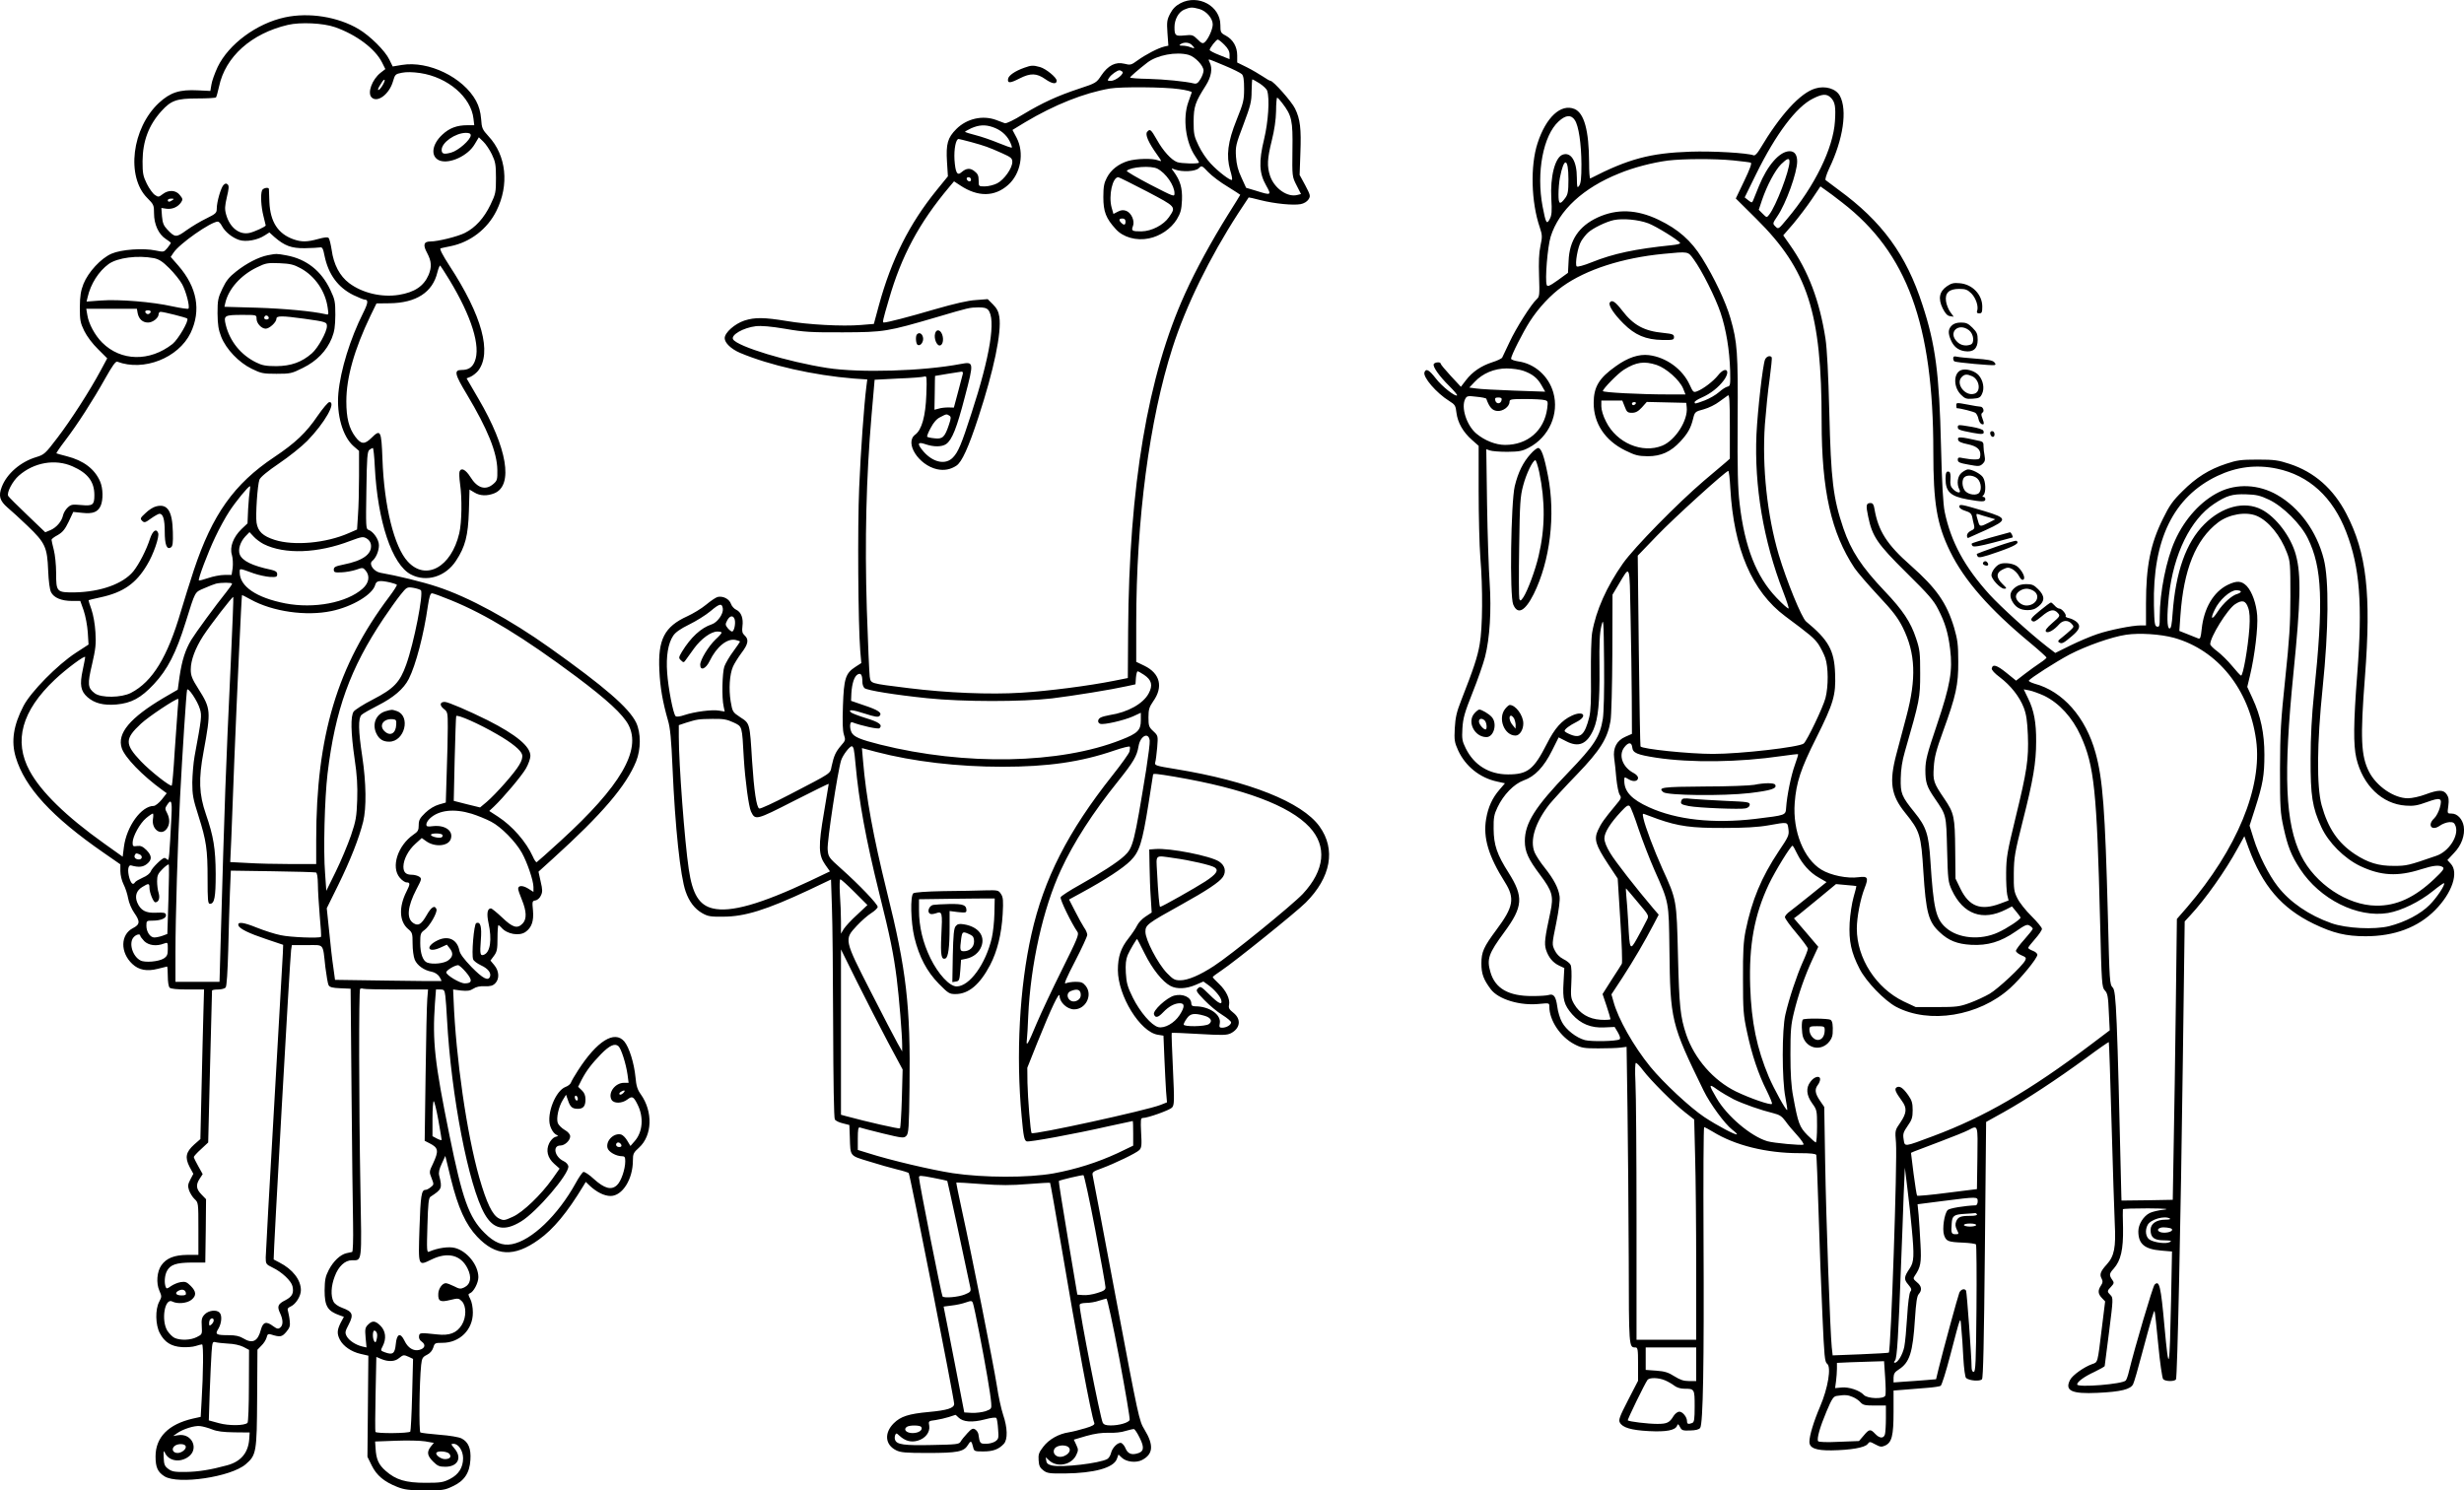 <?xml version="1.0" encoding="UTF-8"?>
<svg xmlns="http://www.w3.org/2000/svg" version="1.0" viewBox="0 0 1610.552 974.316" preserveAspectRatio="xMidYMid meet">
  <g transform="translate(-296.317,1031.858) scale(0.1,-0.1)" fill="#000000" stroke="none">
    <path d="M10680 10298 c-32 -17 -51 -36 -68 -68 -21 -40 -23 -54 -18 -127 l6 -83 -27 -6 c-41 -10 -121 -52 -174 -90 -42 -31 -48 -32 -87 -22 -57 14 -106 -11 -150 -76 -32 -49 -36 -51 -145 -87 -142 -47 -240 -92 -368 -169 -58 -36 -108 -60 -118 -57 -9 3 -34 13 -56 21 -88 33 -192 10 -261 -59 -57 -57 -68 -97 -61 -214 l6 -95 -74 -91 c-179 -221 -295 -453 -377 -752 l-33 -122 -85 -7 c-121 -10 -345 2 -485 26 -147 24 -207 25 -276 3 -63 -21 -129 -79 -129 -115 0 -31 42 -71 100 -96 194 -82 482 -147 743 -168 l89 -6 -6 -47 c-15 -119 -37 -421 -47 -661 -11 -256 -7 -888 7 -1065 l7 -81 -40 -26 c-63 -41 -74 -76 -80 -252 -4 -107 -2 -163 6 -189 12 -36 11 -39 -19 -73 -34 -40 -46 -65 -61 -134 -11 -52 9 -38 -277 -187 -100 -52 -188 -93 -196 -90 -18 7 -34 114 -47 312 -15 247 -14 244 -76 284 -51 34 -52 35 -64 105 -13 80 -7 175 15 226 8 19 33 59 55 89 45 59 51 89 21 116 -15 14 -18 26 -14 59 7 52 -8 93 -40 108 -14 6 -30 24 -35 39 -11 32 -52 53 -87 45 -12 -3 -46 -26 -76 -51 -30 -25 -85 -58 -122 -75 -150 -68 -193 -152 -183 -354 5 -112 22 -207 56 -326 15 -49 22 -124 30 -310 17 -391 51 -711 86 -810 23 -66 59 -113 108 -141 37 -21 54 -24 137 -23 141 0 282 44 560 174 l145 69 6 -182 c4 -100 7 -450 8 -777 1 -355 5 -601 11 -610 5 -8 29 -20 52 -25 l43 -11 3 -79 c4 -128 -3 -120 125 -159 61 -19 144 -43 182 -52 39 -9 73 -20 78 -24 8 -7 297 -1476 297 -1509 0 -28 -46 -42 -165 -53 -132 -12 -185 -29 -230 -74 -63 -63 -57 -140 15 -176 29 -15 63 -18 205 -18 196 0 238 8 264 51 20 32 24 31 35 -13 6 -27 9 -28 67 -28 63 0 101 14 134 50 26 29 24 105 -5 190 -12 36 -31 121 -41 190 -21 134 -163 850 -228 1145 -22 99 -38 181 -37 183 2 1 76 -3 165 -10 125 -9 193 -9 303 0 78 6 143 10 145 8 2 -2 35 -189 74 -417 99 -591 194 -1100 215 -1153 4 -11 -11 -20 -58 -34 -36 -11 -84 -23 -109 -27 -66 -10 -130 -46 -167 -95 -28 -36 -33 -50 -30 -88 2 -36 9 -49 31 -66 25 -19 41 -21 140 -20 193 2 318 37 340 94 l11 30 22 -21 c30 -28 93 -35 132 -15 73 38 78 97 16 199 -35 56 -39 77 -185 850 -82 436 -151 802 -154 813 -4 19 4 25 57 44 87 32 228 100 248 120 15 15 17 32 12 114 -4 83 -3 96 11 96 33 0 175 51 191 68 15 18 16 38 6 252 -6 127 -10 234 -8 236 2 2 83 -1 180 -7 155 -9 180 -8 207 5 61 32 69 91 17 133 -28 22 -34 32 -29 53 7 38 -19 92 -66 137 -23 21 -41 41 -41 44 0 3 26 23 58 44 83 55 487 380 550 443 165 165 198 348 90 498 -114 159 -462 297 -941 375 -130 21 -138 24 -133 43 4 12 9 56 13 98 6 77 6 77 -26 107 -28 26 -31 35 -31 90 0 52 5 67 31 105 67 94 45 182 -57 232 l-54 26 0 252 c0 679 86 1330 237 1801 88 275 243 591 430 880 36 55 66 101 68 103 1 1 36 -7 78 -18 92 -23 212 -35 261 -26 22 4 42 16 52 31 14 22 13 27 -21 92 l-37 68 5 145 c6 157 -1 220 -35 289 -21 44 -142 181 -160 181 -5 0 -28 13 -51 29 -23 15 -70 43 -104 60 l-63 31 0 46 c0 57 -27 104 -75 130 -33 17 -35 22 -35 69 0 124 -144 203 -260 143z m122 -38 c46 -13 88 -61 88 -101 0 -32 -30 -98 -53 -117 -12 -10 -21 -7 -46 19 -30 30 -36 31 -86 26 -59 -6 -65 -1 -65 54 0 50 26 98 62 114 40 17 52 18 100 5z m164 -234 c24 -24 34 -43 34 -64 l0 -30 -65 26 c-36 14 -65 29 -65 34 0 13 43 68 53 68 5 0 24 -15 43 -34z m-212 -2 c22 -22 20 -25 -10 -14 -14 6 -37 10 -52 10 -21 0 -24 2 -12 10 23 15 57 12 74 -6z m-22 -64 c42 -12 98 -70 98 -103 0 -12 -9 -37 -20 -55 -16 -27 -26 -33 -43 -29 -57 14 -193 27 -299 30 -65 1 -118 5 -118 9 0 5 54 52 112 97 65 50 189 73 270 51z m237 -71 c53 -22 103 -47 111 -55 11 -10 15 -37 15 -97 0 -75 -5 -92 -49 -202 -58 -144 -69 -234 -42 -329 10 -32 15 -60 12 -63 -8 -9 -90 53 -139 106 -27 28 -63 82 -80 119 -29 60 -32 76 -32 157 1 98 10 125 80 235 36 57 45 112 25 151 -6 10 -8 19 -4 19 4 0 50 -18 103 -41z m-671 -38 c19 -11 -41 -61 -74 -61 -24 0 -24 1 -10 22 14 20 52 47 66 47 3 1 11 -3 18 -8z m899 -78 c24 -16 46 -37 49 -48 17 -52 7 -202 -20 -315 -36 -149 -33 -223 13 -304 36 -64 34 -66 -64 -35 l-67 20 -30 66 c-23 48 -32 85 -36 137 -4 67 -1 80 49 211 46 123 53 149 53 217 1 43 3 78 5 78 2 0 24 -12 48 -27z m-527 -37 c47 -6 84 -16 83 -21 -2 -6 -12 -35 -23 -65 -37 -105 -17 -261 45 -352 14 -20 25 -39 25 -42 0 -10 -117 -7 -143 3 -39 15 -92 74 -132 146 -39 68 -45 74 -64 51 -14 -17 9 -70 65 -148 33 -47 33 -47 8 -38 -37 15 -144 12 -198 -4 -62 -19 -111 -57 -138 -109 -18 -34 -23 -58 -23 -127 0 -95 17 -139 81 -209 48 -54 135 -78 217 -61 74 15 144 63 182 124 25 42 31 62 34 127 3 79 -11 127 -55 187 -17 22 -17 22 10 12 47 -17 133 -13 155 9 19 19 20 18 62 -26 24 -25 81 -68 127 -95 45 -28 82 -52 82 -53 0 -1 -36 -60 -81 -131 -107 -172 -208 -356 -279 -513 -245 -538 -367 -1262 -373 -2206 l-2 -309 -90 -18 c-165 -33 -428 -67 -607 -78 -205 -13 -485 -1 -736 30 -258 32 -246 29 -254 75 -3 22 -12 220 -19 440 -14 452 -4 862 31 1270 11 127 20 230 20 231 0 0 70 4 154 8 85 3 162 9 172 13 15 6 16 -5 12 -118 -5 -141 -30 -231 -73 -262 -71 -53 22 -199 143 -226 46 -10 88 -2 126 23 36 23 80 120 144 316 101 308 153 555 137 658 -5 33 -16 55 -41 80 l-35 35 -77 -6 c-52 -3 -138 -23 -267 -60 -173 -51 -313 -87 -335 -87 -10 0 -7 14 33 150 82 286 199 503 394 735 l32 38 41 -27 c115 -76 224 -75 312 3 83 73 108 209 56 309 l-27 51 82 50 c193 115 386 192 556 221 72 12 357 10 451 -4z m674 -91 c63 -82 70 -114 67 -305 -2 -176 -2 -176 27 -233 l29 -57 -24 -6 c-65 -17 -150 43 -178 124 -21 64 -19 111 11 232 17 68 27 136 28 192 0 49 4 88 7 88 4 0 19 -16 33 -35z m-1893 -157 c51 -17 89 -49 111 -91 11 -22 17 -41 15 -43 -3 -3 -42 11 -88 30 -46 19 -113 42 -149 51 -36 9 -67 19 -69 21 -2 2 16 13 40 24 50 22 91 25 140 8z m-141 -98 c90 -25 114 -33 203 -73 58 -26 67 -33 67 -57 0 -41 -53 -116 -99 -140 -22 -11 -58 -20 -81 -20 -40 0 -40 0 -40 39 0 31 -6 44 -27 60 -28 23 -54 21 -86 -7 -27 -24 -39 -2 -45 82 -4 70 9 136 27 136 3 0 40 -9 81 -20z m1218 -174 c56 -29 112 -110 112 -161 0 -25 -3 -23 -159 57 -88 46 -156 86 -153 90 27 26 159 35 200 14z m-1218 -72 c0 -17 -22 -14 -28 4 -2 7 3 12 12 12 9 0 16 -7 16 -16z m1150 -77 c193 -102 191 -99 144 -168 -35 -51 -113 -92 -180 -93 -62 0 -68 3 -55 36 12 33 -11 85 -44 98 -19 7 -34 6 -55 -5 l-29 -15 -12 42 c-21 78 6 199 44 198 6 -1 91 -43 187 -93z m-140 -197 c0 -23 -10 -26 -28 -8 -18 18 -15 28 8 28 13 0 20 -7 20 -20z m-898 -577 c52 -60 13 -303 -109 -676 -66 -205 -87 -254 -121 -289 -47 -50 -128 -34 -191 37 -45 52 -42 68 10 50 54 -19 109 -19 137 1 38 27 69 104 122 309 60 228 59 230 -28 214 -247 -47 -658 -59 -872 -26 -258 40 -586 140 -615 187 -17 28 66 76 148 86 37 4 98 -1 193 -17 121 -21 169 -24 379 -23 268 1 289 5 610 99 213 63 215 63 271 64 37 1 55 -4 66 -16z m-166 -420 c-2 -10 -17 -63 -31 -118 l-27 -101 -36 1 c-21 0 -49 -3 -64 -8 l-27 -7 2 110 c1 60 1 110 2 111 0 1 158 26 173 28 8 0 11 -6 8 -16z m-87 -272 c11 -7 11 -17 -3 -58 -27 -82 -42 -96 -93 -90 -24 2 -46 7 -49 10 -4 3 7 30 23 59 19 36 39 59 63 70 40 21 40 21 59 9z m-1481 -1262 c4 -34 -36 -90 -73 -102 -70 -23 -137 -85 -195 -180 -21 -36 -22 -40 -6 -55 16 -16 19 -16 32 3 8 11 32 45 54 75 46 63 111 110 152 110 15 0 28 -3 28 -7 0 -5 -18 -25 -40 -45 -46 -44 -100 -133 -100 -165 0 -42 36 -28 61 23 45 94 115 151 170 139 16 -4 29 -8 29 -11 0 -2 -20 -31 -44 -64 -25 -33 -50 -77 -58 -98 -14 -40 -18 -206 -5 -261 l7 -34 -37 6 c-45 8 -160 -7 -226 -29 -29 -10 -52 -13 -58 -7 -16 16 -48 184 -55 283 -8 109 6 192 39 242 15 23 48 46 105 74 45 22 108 61 139 87 60 51 76 54 81 16z m77 -69 c8 -26 -3 -80 -17 -80 -5 0 -18 10 -28 22 -16 20 -17 26 -4 50 17 33 40 36 49 8z m2676 -363 c50 -34 59 -68 30 -122 -36 -67 -136 -123 -254 -141 -23 -4 -50 -11 -59 -16 -21 -10 -23 -34 -4 -41 22 -9 155 22 214 48 l52 24 0 -50 c0 -64 -21 -85 -129 -127 -399 -158 -1019 -170 -1575 -31 -131 33 -170 50 -186 78 -15 29 -13 74 3 68 63 -24 171 -47 179 -39 22 22 -3 40 -89 66 -48 15 -92 32 -97 37 -23 21 8 19 88 -7 67 -22 89 -25 98 -16 20 20 -8 39 -102 70 l-84 29 2 49 c4 65 19 112 42 124 21 11 30 -4 30 -50 0 -15 6 -33 14 -40 19 -15 198 -44 411 -66 232 -24 619 -24 815 -1 145 18 387 57 490 80 l55 12 3 43 c2 23 7 42 11 42 4 0 23 -10 42 -23z m-2684 -311 c59 -28 56 -19 68 -236 9 -145 32 -315 47 -347 28 -58 32 -57 279 69 126 64 229 115 229 112 0 -3 -14 -87 -31 -187 -38 -221 -36 -278 8 -341 l31 -44 -130 -62 c-325 -153 -520 -208 -636 -180 -89 21 -133 93 -157 257 -27 183 -65 687 -65 865 l0 76 48 16 c71 22 80 24 172 25 70 1 94 -3 137 -23z m2721 -119 c2 -15 -9 -100 -23 -190 -78 -480 -86 -511 -142 -563 -44 -42 -158 -115 -290 -189 -67 -37 -124 -74 -127 -82 -6 -14 72 -173 110 -227 11 -16 -1 -45 -101 -246 -63 -126 -137 -284 -166 -352 -56 -135 -70 -159 -64 -107 2 19 7 88 9 155 15 336 97 705 214 956 83 180 209 375 372 578 103 129 124 165 135 230 11 68 66 96 73 37z m-132 -71 c-3 -13 -54 -84 -112 -157 -290 -366 -448 -676 -529 -1038 -78 -345 -102 -790 -64 -1191 12 -132 17 -157 33 -163 16 -6 311 48 535 99 85 18 156 34 158 34 2 0 3 -36 3 -81 l0 -80 -102 -49 c-132 -61 -271 -105 -417 -132 -167 -30 -460 -29 -660 1 -137 21 -406 84 -553 131 l-68 21 0 75 c0 57 3 75 13 72 6 -3 74 -20 150 -39 129 -31 138 -32 154 -16 15 15 18 51 21 320 7 528 -20 765 -148 1277 -89 361 -136 616 -156 857 l-7 81 94 -25 c241 -63 531 -97 824 -97 296 0 513 31 731 106 55 19 101 30 102 25 2 -4 1 -18 -2 -31z m-1802 12 c3 -13 8 -54 11 -93 22 -243 67 -490 155 -845 72 -287 94 -399 114 -555 16 -126 36 -372 36 -440 l0 -40 -31 55 c-17 30 -96 182 -175 337 -174 341 -174 340 -90 430 30 32 72 69 95 83 22 14 41 32 41 40 0 18 -120 144 -239 250 -81 72 -84 77 -88 125 -5 49 65 509 88 583 11 34 55 92 70 92 5 0 11 -10 13 -22z m2102 -178 c449 -77 745 -188 876 -328 117 -125 101 -282 -43 -437 -70 -74 -473 -402 -582 -472 -92 -60 -170 -93 -219 -93 -37 0 -47 6 -88 48 -59 62 -140 216 -140 269 0 45 12 54 234 177 166 92 250 148 272 181 24 36 14 76 -24 101 -55 37 -323 90 -418 82 l-39 -3 2 -110 c1 -60 4 -153 8 -206 l6 -96 -41 -27 c-22 -14 -47 -41 -55 -59 -8 -17 -33 -54 -55 -82 -51 -64 -70 -121 -70 -209 1 -169 146 -404 261 -422 l37 -6 6 -147 c3 -80 9 -178 11 -217 l6 -72 -43 -17 c-88 -35 -829 -197 -842 -184 -7 7 -25 229 -27 330 l-1 97 65 163 c93 231 146 342 146 306 1 -42 50 -87 95 -87 76 0 123 93 76 153 -18 22 -29 27 -66 27 -25 0 -54 -5 -65 -10 -14 -8 4 34 61 144 44 85 80 163 80 173 0 10 -9 32 -21 48 -11 17 -38 65 -59 107 l-39 76 86 47 c149 81 266 157 315 206 59 59 77 115 118 371 16 102 30 189 30 192 0 9 20 7 146 -14z m-9 -531 c104 -14 247 -47 267 -62 26 -19 10 -43 -63 -91 -63 -41 -284 -166 -295 -166 -5 0 -13 88 -20 228 -6 118 -17 109 111 91z m-2088 -223 l84 -84 -68 -64 c-38 -34 -76 -76 -87 -93 l-18 -30 0 80 c0 44 -3 124 -7 178 -3 57 -2 97 3 97 5 0 47 -38 93 -84z m1896 -401 c50 -101 117 -185 169 -212 42 -22 103 -19 164 7 l51 22 28 -20 c41 -29 80 -74 88 -99 11 -39 -16 -27 -77 34 -54 53 -59 56 -74 41 -16 -15 -13 -21 42 -78 32 -33 84 -77 116 -96 32 -20 58 -42 58 -49 0 -17 -31 -35 -59 -35 -17 0 -20 5 -15 28 11 57 -68 112 -160 112 -19 0 -26 5 -26 18 0 41 -55 67 -112 52 -50 -14 -142 -99 -132 -123 9 -25 27 -21 60 14 36 38 75 59 109 59 33 0 33 -24 -2 -78 -34 -52 -98 -88 -139 -78 -44 11 -119 98 -166 192 -35 71 -42 96 -46 162 -3 57 0 87 12 117 14 32 57 105 62 105 1 0 23 -43 49 -95z m-1678 -579 l96 -179 -5 -189 c-3 -104 -9 -192 -12 -196 -6 -5 -217 43 -353 80 l-33 9 0 540 0 541 106 -214 c58 -117 149 -293 201 -392z m1258 325 c8 -28 -4 -50 -33 -58 -45 -11 -72 50 -29 67 35 14 55 11 62 -9z m808 -152 c45 -12 58 -36 32 -55 -23 -17 -165 -19 -165 -3 0 6 9 24 21 40 22 32 48 36 112 18z m-1678 -1081 c2 -2 115 -525 151 -699 4 -23 0 -28 -37 -43 -42 -17 -133 -25 -145 -13 -7 7 -154 750 -154 778 0 14 8 14 91 -2 50 -9 92 -19 94 -21z m967 -319 c37 -195 67 -364 67 -375 1 -17 -10 -25 -53 -38 -30 -10 -71 -16 -93 -14 l-38 3 -62 369 c-34 204 -61 372 -59 374 6 6 150 40 161 38 5 -2 40 -162 77 -357z m157 -839 c40 -214 71 -396 68 -404 -7 -18 -68 -36 -124 -36 -31 0 -45 5 -52 18 -16 31 -151 716 -151 768 0 10 13 14 43 15 23 0 60 6 82 14 22 7 45 13 50 14 6 1 42 -167 84 -389z m-915 165 c40 -205 74 -402 78 -459 3 -37 1 -39 -37 -53 -22 -7 -62 -12 -89 -11 l-50 3 -61 315 c-34 173 -64 329 -68 346 l-6 31 53 7 c29 3 70 12 92 20 35 12 40 12 46 -3 4 -9 23 -97 42 -196z m-136 -553 c30 -30 90 -34 171 -13 45 12 73 15 77 9 4 -6 9 -38 11 -73 5 -57 3 -64 -18 -79 -13 -9 -40 -16 -61 -16 -39 0 -41 2 -50 64 -2 10 -11 24 -21 30 -15 9 -24 5 -51 -25 -18 -19 -38 -44 -44 -55 -10 -17 -25 -19 -189 -22 -181 -4 -228 3 -239 33 -4 8 -3 22 0 31 6 15 9 15 29 -4 36 -33 74 -44 117 -32 51 14 83 55 77 97 -6 32 -5 32 41 38 26 4 65 13 87 20 22 7 41 14 43 14 1 1 10 -7 20 -17z m-243 -62 c12 -20 -17 -40 -57 -40 -41 0 -63 24 -37 41 19 12 86 11 94 -1z m1428 -72 c32 -64 27 -91 -19 -102 -37 -10 -60 1 -74 34 -6 16 -19 31 -27 35 -21 8 -60 -30 -68 -66 -4 -16 -15 -34 -25 -39 -53 -28 -294 -56 -360 -42 -26 6 -36 14 -38 31 l-4 23 23 -21 c52 -48 146 -30 177 36 14 30 14 36 0 66 l-16 34 81 24 c57 16 102 22 147 21 36 -2 85 3 110 12 25 7 50 13 55 12 6 -1 23 -27 38 -58z m-463 -63 c25 -31 -41 -76 -80 -55 -25 13 -26 45 -2 59 25 15 68 13 82 -4z M9075 8137 c-8 -30 10 -77 30 -77 20 0 29 39 16 73 -13 33 -39 35 -46 4z M8957 8133 c-11 -10 -8 -61 4 -69 19 -11 42 22 35 50 -6 25 -25 34 -39 19z M9131 4493 c-115 -2 -189 -8 -198 -14 -21 -18 -17 -188 7 -289 31 -127 81 -222 159 -302 62 -63 70 -68 109 -68 86 0 159 61 227 190 47 91 74 200 82 332 5 90 3 111 -11 132 -16 25 -20 26 -104 24 -48 -2 -170 -4 -271 -5z m332 -145 c-1 -54 -9 -126 -17 -161 -40 -171 -146 -317 -230 -317 -46 0 -120 80 -171 184 -50 102 -75 208 -75 315 l0 71 218 3 c119 1 231 3 247 2 l30 0 -2 -97z M9063 4403 c-25 -5 -40 -40 -25 -55 7 -7 20 -7 42 0 42 15 44 7 36 -146 -6 -128 0 -160 27 -149 18 7 27 72 27 205 l0 105 55 -7 c49 -5 55 -4 55 12 0 34 -21 42 -109 41 -48 -1 -96 -4 -108 -6z M9210 4264 c-12 -13 -16 -58 -19 -191 l-3 -175 23 4 c22 3 24 9 29 73 l5 69 34 7 c47 10 84 40 99 81 26 69 -21 129 -115 144 -30 5 -42 2 -53 -12z m98 -57 c16 -8 22 -19 22 -43 0 -37 -29 -64 -67 -64 -25 0 -27 8 -17 83 7 48 10 49 62 24z M4825 10205 c-185 -40 -367 -175 -439 -324 -19 -41 -38 -93 -41 -116 l-7 -41 -82 4 c-119 6 -179 -13 -254 -82 -177 -165 -216 -482 -76 -622 42 -42 44 -47 44 -101 0 -71 30 -136 76 -166 19 -12 34 -24 34 -27 -1 -3 -11 -18 -23 -33 -23 -27 -24 -27 -77 -16 -80 17 -224 7 -288 -21 -69 -30 -152 -120 -183 -197 -18 -46 -23 -78 -24 -153 0 -85 3 -101 29 -155 18 -36 54 -84 90 -119 l60 -60 -43 -80 c-72 -134 -195 -325 -283 -440 -79 -104 -86 -110 -139 -126 -102 -31 -191 -108 -224 -194 -23 -59 -14 -91 38 -136 23 -19 82 -73 131 -120 115 -110 128 -139 134 -290 3 -72 10 -125 19 -143 18 -36 68 -57 137 -57 l54 0 22 -62 c12 -35 24 -99 27 -143 l5 -80 -83 -54 c-120 -78 -294 -255 -342 -347 -66 -127 -82 -231 -51 -335 59 -198 236 -391 576 -626 l108 -75 0 -44 c0 -26 9 -63 21 -87 12 -23 25 -64 30 -92 5 -28 22 -69 39 -93 40 -57 39 -77 -8 -101 -82 -42 -84 -159 -4 -234 42 -40 96 -50 166 -32 31 8 59 15 61 15 3 0 5 -28 5 -63 0 -36 5 -68 12 -75 8 -8 49 -12 119 -12 l106 0 -4 -142 c-2 -79 -8 -299 -12 -489 l-8 -347 -41 -36 c-54 -49 -61 -84 -30 -145 l25 -46 -20 -38 c-16 -31 -17 -42 -8 -70 7 -19 23 -45 36 -57 25 -23 25 -26 25 -194 l0 -171 -73 0 c-84 -1 -136 -21 -169 -68 -29 -41 -35 -117 -13 -166 16 -37 16 -40 -1 -72 -27 -50 -25 -152 4 -206 31 -59 74 -86 143 -91 31 -2 72 1 90 7 19 6 38 11 43 11 10 0 8 -190 -3 -369 l-6 -105 -50 -11 c-161 -37 -245 -122 -245 -248 0 -71 14 -102 59 -130 89 -55 433 -4 530 79 70 60 73 78 75 434 l2 315 26 27 c15 14 30 38 34 53 5 22 11 25 28 20 60 -19 72 -17 100 16 23 27 27 40 23 73 -2 23 -8 50 -11 62 -6 16 -2 23 18 32 33 15 66 68 66 106 0 68 -54 137 -140 181 -19 10 -36 19 -38 20 -4 4 107 1978 114 2023 l5 32 99 0 c115 0 102 16 120 -145 7 -55 16 -108 21 -117 7 -13 25 -18 77 -20 l67 -3 6 -675 c3 -371 8 -758 10 -859 2 -112 -1 -186 -6 -187 -6 -1 -22 -5 -37 -8 -40 -9 -86 -52 -116 -110 -22 -43 -26 -64 -27 -133 0 -103 19 -135 98 -163 l28 -10 -21 -39 c-24 -48 -25 -72 -5 -111 22 -42 74 -78 134 -92 l52 -12 -3 -330 -3 -331 28 -57 c32 -65 81 -106 167 -140 46 -18 75 -22 180 -23 115 0 130 2 182 27 76 35 111 87 116 173 5 73 -13 117 -58 140 -18 9 -77 19 -144 24 -63 5 -119 12 -125 15 -10 6 -7 329 5 441 5 44 9 52 37 66 21 10 35 27 42 47 9 31 12 32 60 32 113 0 200 86 199 199 0 33 -7 69 -17 88 -14 27 -15 32 -2 37 24 9 55 68 55 105 0 79 -73 170 -152 191 -40 11 -112 1 -170 -24 -15 -7 -16 7 -11 171 4 144 8 180 20 188 75 49 78 55 57 138 -5 20 0 43 17 79 l23 50 37 -152 c46 -186 96 -297 171 -376 122 -129 242 -135 402 -20 96 68 187 178 291 350 l17 28 26 -25 c45 -42 95 -67 136 -67 77 0 146 109 146 232 0 43 4 52 40 84 87 79 92 235 12 348 -23 32 -30 56 -35 112 -9 93 -41 195 -73 234 -64 75 -178 4 -302 -188 -23 -35 -44 -72 -47 -81 -3 -9 -18 -22 -35 -28 -65 -24 -125 -175 -101 -254 6 -21 21 -45 32 -53 l21 -14 -22 -7 c-11 -4 -28 -22 -37 -40 -23 -47 -11 -96 33 -135 l35 -31 -47 -67 c-74 -104 -192 -218 -259 -248 -55 -25 -59 -26 -90 -11 -43 21 -81 100 -129 267 -82 288 -153 781 -168 1162 l-3 68 52 -7 c41 -4 58 -2 80 12 18 12 43 18 75 16 36 -1 52 3 68 19 29 29 26 81 -6 119 l-25 30 23 31 c20 27 23 44 23 116 0 46 3 84 6 84 4 0 12 -7 20 -16 35 -42 116 -57 157 -28 40 28 55 71 49 140 -6 59 -5 63 16 66 12 2 28 15 35 31 12 24 12 38 -1 93 l-14 64 96 87 c320 290 477 474 542 634 32 79 32 187 0 254 -47 96 -206 234 -565 489 -257 183 -530 332 -736 399 -92 31 -265 73 -370 91 -44 8 -78 57 -54 77 25 20 44 66 44 103 0 37 -36 90 -69 101 -16 5 -17 23 -13 258 3 216 6 254 20 265 9 6 19 12 22 12 4 0 10 -55 13 -122 18 -358 113 -641 236 -705 101 -53 227 -15 295 90 60 91 79 163 84 324 l4 141 32 -19 c37 -23 84 -24 131 -5 125 52 84 296 -104 617 l-78 134 27 11 c15 7 36 24 48 38 92 118 27 360 -188 689 -44 68 -65 109 -57 112 6 2 36 8 65 14 129 26 241 112 300 231 85 170 65 362 -51 487 -41 45 -45 53 -49 114 -4 47 -14 82 -33 118 -84 154 -311 264 -485 235 l-60 -10 -22 45 c-27 57 -126 155 -200 199 -136 81 -325 111 -483 77z m328 -64 c139 -49 261 -140 307 -230 l22 -44 -31 -24 c-56 -44 -88 -132 -59 -161 38 -38 116 21 140 105 13 45 16 48 58 56 29 6 72 5 120 -2 180 -27 332 -157 348 -298 l5 -43 -44 0 c-69 0 -118 -18 -165 -62 -70 -65 -78 -145 -17 -169 65 -24 185 31 229 107 l27 45 29 -28 c16 -15 41 -52 56 -83 23 -48 27 -67 27 -155 0 -94 -2 -104 -36 -175 -42 -87 -98 -149 -167 -184 -47 -24 -177 -56 -225 -56 -44 0 -51 -22 -22 -75 29 -55 31 -91 10 -143 -32 -74 -91 -114 -195 -131 -112 -18 -239 12 -325 77 -61 46 -101 121 -114 217 -6 37 -14 72 -20 78 -7 7 -29 4 -69 -7 -72 -20 -108 -20 -160 -2 -102 36 -152 114 -158 243 -1 43 -3 81 -3 86 -1 14 -39 7 -45 -9 -11 -28 -6 -108 9 -167 8 -32 15 -60 15 -62 0 -8 -74 -42 -106 -49 -67 -15 -130 36 -153 121 -10 35 -8 56 5 113 13 54 15 73 6 82 -9 9 -16 9 -28 -3 -17 -18 -44 -110 -44 -154 0 -28 -6 -34 -67 -64 -38 -18 -96 -53 -130 -77 -69 -50 -76 -49 -127 5 -23 24 -30 42 -34 85 l-4 55 33 -5 c38 -5 75 11 96 42 12 18 11 24 -8 47 -26 34 -75 36 -113 6 -25 -19 -28 -20 -50 -5 -13 8 -37 41 -53 73 -25 51 -28 69 -28 148 1 131 40 235 123 327 63 70 100 83 234 83 64 0 119 3 123 7 3 3 12 35 20 71 41 195 211 347 450 403 82 19 232 12 308 -15z m311 -380 c-10 -17 -22 -31 -27 -31 -5 0 -3 10 5 23 8 12 18 28 22 35 5 7 10 11 13 8 3 -2 -3 -18 -13 -35z m576 -327 c0 -29 -82 -101 -128 -113 -47 -13 -62 -9 -62 18 0 48 89 110 158 111 23 0 32 -5 32 -16z m-1950 -424 c-19 -13 -30 -13 -30 0 0 6 10 10 23 10 18 0 19 -2 7 -10z m324 -169 c20 -38 67 -76 112 -91 44 -15 122 -1 168 30 l30 19 33 -30 c66 -57 110 -74 198 -73 44 1 89 3 99 5 16 3 21 -6 31 -57 25 -119 87 -204 187 -254 34 -16 67 -30 74 -30 26 0 24 -21 -9 -87 -85 -169 -148 -374 -162 -524 -13 -142 28 -285 100 -348 l35 -30 0 -164 c0 -90 -3 -206 -7 -257 l-6 -93 -55 -24 c-148 -65 -356 -84 -483 -44 -78 25 -110 55 -119 113 -7 51 6 246 19 281 6 16 54 56 128 106 65 44 148 110 185 148 113 116 191 253 144 253 -8 0 -42 -40 -76 -89 -76 -112 -146 -178 -285 -271 -262 -175 -404 -375 -525 -739 -26 -80 -65 -202 -85 -271 -87 -297 -185 -458 -326 -531 -62 -32 -194 -34 -236 -3 -47 35 -49 59 -18 190 23 100 27 132 22 209 -3 53 -14 114 -26 149 -12 33 -20 60 -19 61 2 1 38 10 80 19 147 32 231 91 302 211 42 68 82 185 73 209 -12 32 -35 16 -53 -36 -24 -75 -71 -166 -109 -214 -67 -82 -214 -135 -383 -138 -119 -1 -122 2 -122 129 0 50 -7 117 -15 148 -8 32 -15 62 -15 67 0 5 18 19 41 31 31 18 47 37 71 87 l30 64 58 -6 c70 -8 104 5 122 48 16 39 15 111 -4 156 -35 82 -108 138 -218 166 -36 9 -67 18 -68 19 -2 2 23 39 56 82 81 106 183 265 262 406 48 85 69 115 80 111 172 -65 399 24 479 188 70 147 43 298 -80 440 l-50 57 18 27 c38 59 244 203 290 204 7 0 19 -13 27 -29z m-445 -210 c33 -7 56 -21 101 -66 32 -32 70 -79 84 -105 25 -46 51 -144 41 -159 -2 -4 -50 3 -106 15 -129 29 -347 47 -467 38 l-93 -7 7 29 c20 87 72 169 138 217 58 41 188 58 295 38z m1931 -141 c146 -241 207 -437 166 -535 -16 -39 -42 -55 -85 -55 -52 0 -47 -26 34 -160 135 -226 197 -378 199 -493 1 -64 -1 -71 -27 -93 -50 -43 -104 -27 -149 46 -31 49 -60 64 -71 36 -3 -8 -2 -43 3 -78 14 -95 12 -255 -5 -326 -52 -221 -218 -313 -336 -185 -89 95 -155 361 -166 671 -7 188 -12 197 -73 137 -44 -43 -66 -42 -104 8 -42 56 -59 123 -59 232 0 155 52 339 158 560 l39 80 85 1 c175 2 282 72 313 202 7 28 16 48 19 44 4 -4 30 -45 59 -92z m-2037 -219 c8 -39 33 -61 68 -61 31 0 69 30 69 55 0 8 6 15 13 15 20 0 167 -37 174 -44 13 -13 -59 -136 -96 -166 -149 -117 -337 -114 -460 9 -47 47 -88 122 -97 180 l-7 41 165 0 166 0 5 -29z m85 7 c-3 -7 -11 -13 -18 -13 -7 0 -15 6 -17 13 -3 7 4 12 17 12 13 0 20 -5 18 -12z m-511 -1008 c100 -44 143 -100 143 -188 0 -65 -10 -72 -87 -65 -57 5 -66 4 -88 -17 -13 -12 -27 -35 -30 -51 -9 -40 -43 -79 -82 -96 l-34 -14 -117 112 c-64 61 -121 118 -125 125 -12 21 28 97 69 133 99 87 238 111 351 61z m1159 -157 c-3 -16 -8 -70 -11 -122 l-4 -94 -40 -38 c-53 -52 -78 -117 -62 -168 6 -21 8 -59 5 -85 l-7 -46 -47 0 c-26 0 -73 -9 -105 -20 -32 -11 -60 -18 -62 -16 -7 7 59 183 107 283 26 56 68 132 93 170 42 64 123 163 134 163 2 0 2 -12 -1 -27z m90 -351 c137 -69 356 -61 568 21 73 27 82 29 105 16 16 -9 27 -25 29 -42 7 -61 -53 -104 -179 -129 -53 -11 -64 -16 -64 -33 0 -18 6 -20 51 -18 28 1 71 9 95 17 42 15 45 15 62 -5 30 -36 22 -82 -20 -119 -104 -92 -317 -132 -505 -96 -189 37 -298 111 -298 203 0 28 -5 28 92 -7 32 -11 79 -21 105 -23 42 -2 48 0 48 18 0 15 -10 22 -40 29 -123 26 -189 58 -205 101 -12 32 4 82 37 117 l27 28 27 -29 c14 -16 44 -38 65 -49z m827 -251 c21 -5 41 -12 44 -15 3 -3 -19 -38 -50 -79 -339 -450 -477 -910 -477 -1589 l0 -158 -167 0 c-93 0 -219 3 -281 7 l-114 6 7 151 c3 83 12 318 20 521 17 422 47 1069 50 1073 1 1 26 -11 56 -28 144 -80 363 -111 529 -76 138 29 270 109 286 172 7 27 30 30 97 15z m-1033 -8 c0 -5 -16 -28 -36 -53 -73 -91 -201 -266 -231 -315 -39 -66 -60 -132 -76 -238 l-12 -87 -93 -54 c-219 -130 -305 -232 -273 -328 20 -61 134 -179 265 -274 l29 -21 -33 -42 c-18 -22 -42 -41 -52 -41 -81 0 -178 -134 -195 -269 l-8 -63 -122 87 c-247 176 -412 337 -486 474 -106 195 -52 392 164 596 75 71 199 163 199 148 0 -4 -7 -42 -16 -84 -21 -97 -14 -138 31 -178 46 -40 104 -55 189 -48 98 9 160 42 245 133 89 95 145 204 207 403 66 210 58 196 122 224 31 14 66 27 77 30 33 8 105 8 105 0z m1234 -43 c19 -19 -45 -346 -96 -487 -41 -115 -80 -156 -217 -227 -61 -31 -117 -67 -126 -79 -21 -30 -19 -136 6 -309 16 -107 20 -175 17 -268 -4 -111 -8 -137 -41 -234 -21 -60 -65 -166 -99 -235 l-62 -126 -8 115 c-12 146 -3 488 16 650 50 418 148 689 366 1015 37 55 86 124 110 154 42 52 43 53 84 47 22 -4 45 -11 50 -16z m199 -66 c228 -93 472 -242 817 -499 203 -152 304 -246 341 -315 86 -165 -51 -400 -442 -757 -83 -76 -154 -139 -158 -141 -4 -1 -16 15 -25 37 -44 97 -134 200 -228 261 l-57 37 31 29 c61 58 181 200 209 249 16 28 29 65 29 82 0 62 -92 138 -279 233 -125 62 -259 120 -281 120 -32 0 -35 -22 -7 -45 26 -20 27 -24 27 -121 0 -56 -3 -189 -7 -297 l-6 -195 -45 -13 c-28 -8 -62 -28 -89 -54 -36 -35 -43 -48 -43 -81 0 -33 -5 -42 -35 -62 -102 -71 -148 -212 -89 -281 14 -17 34 -31 45 -31 24 0 24 -11 -1 -60 -51 -101 -47 -195 10 -244 28 -23 30 -29 30 -96 0 -39 6 -86 14 -105 16 -38 61 -70 111 -79 20 -4 40 -17 50 -32 9 -14 15 -27 13 -29 -2 -1 -159 0 -349 3 l-346 5 -11 81 c-7 44 -19 150 -27 234 l-16 153 75 152 c80 163 136 306 163 414 22 91 20 252 -6 426 -26 171 -27 249 -5 272 9 9 57 36 106 61 103 52 170 109 203 174 46 90 99 293 125 478 9 59 16 82 27 82 8 0 65 -21 126 -46z m-1442 -420 c-33 -708 -38 -840 -67 -1861 l-6 -213 -144 0 -144 0 0 198 c0 219 15 715 30 1007 15 287 41 688 46 704 6 20 69 -74 84 -126 13 -43 11 -60 -35 -308 -8 -44 -14 -121 -15 -172 0 -80 5 -108 40 -217 52 -164 60 -219 60 -413 0 -137 2 -163 15 -163 30 0 38 42 38 195 -1 166 -14 246 -64 391 -45 130 -49 229 -15 410 49 267 47 280 -34 409 -42 66 -50 87 -50 127 0 60 29 138 81 219 47 72 192 260 197 255 2 -2 -6 -201 -17 -442z m-346 -286 c-3 -35 -12 -161 -20 -281 -7 -121 -16 -221 -19 -224 -9 -9 -139 93 -202 159 -106 112 -106 146 0 245 49 46 225 163 244 163 2 0 1 -28 -3 -62z m2088 -170 c96 -55 156 -104 163 -133 4 -17 -2 -39 -19 -67 -29 -51 -154 -192 -214 -243 l-42 -35 -86 21 -86 22 6 271 c4 149 8 276 10 283 5 14 152 -51 268 -119z m-2129 -530 c-14 -276 -16 -300 -27 -289 -6 6 -14 11 -19 11 -15 0 -80 -64 -89 -87 -5 -14 -26 -31 -53 -42 -24 -11 -47 -24 -50 -30 -13 -20 -25 -11 -37 27 -14 48 -9 88 11 83 50 -14 77 -11 103 9 35 28 34 54 -3 92 -24 23 -37 29 -60 26 -27 -4 -30 -2 -30 22 0 40 48 127 88 160 20 17 40 30 44 30 4 0 4 -16 1 -35 -11 -69 55 -115 91 -63 20 28 20 65 1 102 -14 26 -14 31 0 52 27 42 34 27 29 -68z m1962 11 c38 -12 95 -35 127 -52 66 -34 160 -130 201 -203 35 -62 76 -183 76 -224 l0 -32 -35 22 c-36 22 -65 21 -65 -2 0 -7 11 -40 25 -73 30 -74 32 -124 5 -153 -35 -37 -65 -28 -134 38 -35 33 -68 60 -74 60 -23 0 -29 -33 -16 -94 24 -110 12 -193 -30 -209 -24 -9 -27 4 -20 95 7 90 -2 123 -30 112 -15 -6 -32 -207 -20 -237 3 -10 26 -27 51 -39 46 -21 68 -50 59 -74 -12 -31 -47 -12 -120 62 -50 52 -76 87 -80 108 -14 73 -73 101 -143 67 -80 -39 -66 -84 15 -49 l46 21 18 -23 c25 -31 23 -55 -8 -79 -27 -21 -102 -29 -139 -15 -28 11 -45 60 -45 128 0 59 2 66 28 85 33 23 86 116 78 136 -11 29 -34 14 -64 -39 -35 -61 -55 -73 -87 -52 -46 30 -39 107 20 221 34 65 36 70 19 82 -10 7 -32 13 -49 13 -39 0 -55 16 -55 54 1 47 32 107 79 149 l41 37 28 -20 c56 -41 144 -34 161 12 20 54 -35 94 -114 86 -38 -5 -45 -3 -45 11 0 10 10 27 23 39 58 55 158 66 273 31z m-191 -138 c3 -5 1 -13 -5 -16 -14 -9 -70 4 -70 16 0 12 67 12 75 0z m-1981 -127 c23 -9 20 -34 -3 -34 -22 0 -35 15 -26 30 7 12 8 12 29 4z m190 -297 l-7 -224 -32 -12 c-17 -6 -41 -11 -53 -11 -27 0 -52 36 -52 77 0 32 2 33 39 33 56 0 93 16 89 38 -3 14 -13 16 -63 14 -69 -4 -103 15 -125 67 -17 42 -5 78 33 101 42 26 47 25 47 -5 0 -32 26 -95 38 -95 22 0 32 27 22 61 -6 18 -10 53 -10 77 0 37 6 50 35 79 20 20 38 33 41 30 3 -3 2 -106 -2 -230z m964 178 c8 -3 12 -28 13 -77 0 -40 6 -133 12 -206 7 -73 11 -135 8 -138 -10 -10 -201 -3 -263 11 -37 7 -108 30 -158 50 -86 35 -127 40 -118 13 7 -21 68 -51 182 -89 l110 -37 -2 -54 c-2 -29 -27 -479 -57 -1000 -30 -521 -55 -966 -55 -990 0 -42 2 -45 45 -66 61 -29 122 -87 130 -122 10 -45 -2 -68 -46 -91 -50 -25 -56 -41 -35 -85 20 -43 21 -78 1 -94 -13 -11 -21 -9 -45 8 -46 35 -67 29 -81 -20 -20 -79 -55 -96 -117 -58 -23 14 -50 20 -91 20 -87 0 -94 5 -70 43 21 36 25 87 7 105 -21 21 -72 14 -97 -12 -19 -20 -22 -33 -19 -78 3 -52 2 -53 -32 -70 -40 -21 -107 -23 -145 -6 -14 6 -35 28 -48 47 -42 70 -17 218 33 191 32 -17 95 -12 124 11 34 27 33 54 -4 91 -26 26 -36 30 -66 25 -19 -3 -47 -15 -63 -26 -25 -18 -30 -19 -35 -5 -10 27 -7 74 8 103 22 42 60 55 161 56 l90 0 3 207 2 207 -30 31 c-35 36 -38 63 -11 104 l19 29 -29 52 c-16 28 -29 55 -29 60 0 4 21 28 47 51 l47 44 12 492 c7 271 13 496 13 501 1 4 18 7 40 7 21 0 43 6 49 13 7 8 13 102 17 248 3 129 8 298 11 375 l6 141 271 -4 c150 -2 278 -6 285 -8z m-1148 -414 c0 -4 12 -20 26 -35 29 -28 80 -35 128 -16 26 9 26 9 26 -35 0 -37 -4 -47 -26 -62 -33 -21 -124 -29 -153 -13 -52 27 -78 115 -44 152 17 19 43 24 43 9z m2129 -238 c44 -52 41 -73 -8 -73 -32 0 -121 54 -121 72 0 13 54 46 77 47 6 1 30 -20 52 -46z m-453 -113 l205 0 -5 -62 c-3 -35 -8 -257 -11 -495 l-6 -432 33 -17 c57 -29 60 -49 22 -131 -26 -54 -26 -56 -10 -96 16 -41 16 -43 -5 -59 -12 -10 -27 -18 -35 -18 -26 0 -32 -37 -39 -252 -8 -252 -10 -246 79 -203 105 51 191 30 235 -58 29 -58 21 -104 -22 -125 -23 -11 -32 -10 -66 8 -22 11 -46 20 -54 20 -23 0 -48 -36 -49 -69 -2 -49 12 -57 77 -41 53 13 57 12 77 -8 30 -30 30 -105 0 -154 -33 -54 -81 -72 -161 -63 -113 12 -116 12 -119 -12 -2 -13 5 -27 19 -36 27 -20 19 -44 -17 -53 -38 -10 -75 13 -97 60 -27 56 -51 46 -57 -24 -6 -61 -20 -71 -73 -51 -27 10 -27 11 -12 40 25 49 19 98 -14 132 -35 35 -54 36 -82 8 -19 -19 -21 -29 -16 -85 l6 -64 -27 6 c-43 10 -86 38 -102 66 -13 25 -12 31 13 79 33 64 25 83 -43 108 -27 10 -50 26 -57 41 -19 37 -16 102 8 164 24 66 67 106 113 106 67 0 64 -23 55 470 -10 562 -11 1294 -2 1304 4 3 13 4 21 1 7 -3 106 -5 218 -5z m318 -42 c3 -24 8 -92 11 -153 27 -500 141 -1089 246 -1273 57 -100 129 -115 237 -49 102 61 317 312 310 362 -2 11 -15 26 -31 33 -59 28 -74 102 -21 102 29 0 64 33 64 60 0 13 -13 29 -36 42 -19 11 -40 32 -45 45 -11 31 5 106 33 151 l21 34 13 -37 c14 -43 28 -55 64 -55 36 0 50 18 50 61 0 26 -7 44 -24 60 l-24 23 23 46 c31 59 64 103 127 168 55 56 89 72 113 52 18 -15 50 -115 60 -187 l7 -53 -30 0 c-58 0 -106 -65 -82 -110 14 -27 69 -26 104 1 31 24 40 20 66 -32 42 -82 35 -181 -19 -241 l-27 -31 -21 35 c-11 19 -29 37 -40 40 -47 12 -101 -40 -89 -88 7 -26 56 -54 96 -54 16 0 20 -6 20 -33 0 -52 -27 -131 -54 -156 -37 -35 -82 -22 -151 40 -30 28 -61 49 -69 46 -7 -3 -30 -36 -50 -73 -116 -210 -288 -375 -417 -399 -62 -12 -116 11 -179 74 -102 101 -145 223 -229 638 -97 478 -112 614 -95 861 l7 92 28 0 c25 0 28 -4 33 -42z m1163 -635 c-9 -9 -20 -13 -24 -9 -4 4 -1 11 7 16 25 16 35 11 17 -7z m-297 -39 c0 -8 -4 -12 -10 -9 -5 3 -10 13 -10 21 0 8 5 12 10 9 6 -3 10 -13 10 -21z m-912 -136 c12 -68 22 -126 22 -131 0 -4 -13 -1 -30 8 l-30 16 0 114 c0 63 4 115 8 115 4 0 18 -55 30 -122z m1196 -163 c4 -10 -1 -15 -14 -15 -11 0 -20 7 -20 15 0 8 6 15 14 15 8 0 16 -7 20 -15z m-2846 -968 c3 -13 -3 -17 -27 -17 -36 0 -48 15 -24 29 25 15 47 9 51 -12z m182 -181 c0 -7 -7 -19 -15 -26 -12 -10 -15 -9 -15 7 0 11 3 23 7 26 11 12 23 8 23 -7z m1066 -81 c4 -8 3 -27 -1 -42 -5 -21 -8 -24 -16 -12 -12 19 -11 69 1 69 6 0 13 -7 16 -15z m-972 -70 c37 -1 76 -10 99 -21 l38 -20 -1 -234 c0 -129 -4 -238 -9 -243 -19 -19 -122 -20 -187 -2 l-66 18 6 186 c4 102 9 219 12 259 5 68 7 72 27 66 11 -3 48 -7 81 -9z m1182 -87 l27 -13 -6 -233 c-3 -128 -9 -237 -12 -242 -7 -12 -222 -14 -228 -2 -2 4 -2 116 1 248 l5 242 33 -14 c46 -19 88 -17 115 6 29 23 31 23 65 8z m-1286 -474 c32 -13 73 -18 145 -19 l100 -1 -3 -45 c-7 -89 -55 -146 -146 -170 -106 -29 -188 -42 -268 -43 -73 -1 -91 2 -115 20 -24 18 -28 29 -30 75 -2 40 0 48 7 33 22 -53 90 -69 147 -34 82 49 34 163 -61 146 l-31 -5 24 17 c39 28 114 52 151 48 19 -2 55 -12 80 -22z m1429 -112 c-27 -35 -24 -59 15 -98 29 -29 41 -34 80 -34 82 0 111 59 60 119 -24 29 -25 31 -6 31 32 0 62 -46 62 -94 0 -61 -29 -107 -86 -136 -43 -22 -61 -25 -159 -25 -130 0 -194 19 -261 78 -46 40 -62 76 -66 147 l-3 45 135 5 c74 3 161 1 192 -4 l57 -10 -20 -24z m-1602 2 c6 -18 -26 -44 -53 -44 -32 0 -43 28 -18 47 22 16 66 14 71 -3z m1723 -49 c16 -20 4 -35 -29 -35 -28 0 -67 31 -54 43 12 13 70 7 83 -8z M4713 8650 c-60 -12 -139 -53 -206 -106 -46 -36 -66 -61 -90 -112 -29 -61 -32 -76 -32 -162 1 -75 6 -107 24 -153 32 -81 115 -168 199 -209 61 -30 74 -33 162 -33 91 0 100 2 172 38 92 45 156 112 190 195 18 45 22 77 23 152 0 86 -3 101 -32 162 -59 126 -157 203 -287 227 -66 12 -64 12 -123 1z m215 -85 c94 -51 162 -150 177 -258 7 -47 7 -48 -16 -42 -83 19 -263 36 -446 42 l-213 6 6 26 c21 91 101 181 207 232 57 28 69 30 147 27 71 -3 94 -9 138 -33z m-288 -330 c0 -30 32 -65 60 -65 24 0 70 42 70 65 0 20 36 20 182 0 143 -20 148 -22 148 -49 0 -37 -58 -142 -98 -177 -66 -58 -136 -83 -232 -84 -69 0 -94 5 -132 24 -100 49 -172 137 -199 245 -15 62 -10 66 109 66 92 0 92 0 92 -25z m80 4 c0 -5 -7 -9 -15 -9 -15 0 -20 12 -9 23 8 8 24 -1 24 -14z M3983 7008 c-18 -4 -49 -24 -69 -44 -34 -31 -36 -36 -22 -50 14 -14 20 -13 58 15 24 17 49 31 56 31 23 0 34 -37 34 -117 0 -85 13 -120 40 -103 12 7 15 29 13 100 -3 138 -35 188 -110 168z M5483 5669 c-64 -19 -90 -87 -58 -149 18 -35 43 -50 82 -50 101 0 143 167 50 200 -34 11 -31 11 -74 -1z m70 -87 c-2 -57 -38 -79 -75 -45 -41 37 -10 85 52 80 22 -2 25 -7 23 -35z M9659 9876 c-62 -22 -104 -51 -107 -74 -4 -29 14 -28 76 4 71 36 111 35 168 -5 44 -31 74 -35 74 -10 0 21 -70 78 -108 89 -47 13 -58 12 -103 -4z M14828 9740 c-98 -29 -229 -173 -361 -395 -17 -29 -33 -45 -41 -42 -41 16 -268 29 -415 24 -262 -9 -404 -47 -653 -175 -5 -2 -8 45 -8 105 -1 208 -32 322 -95 349 -89 37 -187 -54 -242 -224 -48 -147 -42 -385 15 -551 16 -49 17 -60 4 -120 -10 -46 -12 -107 -9 -198 4 -122 3 -134 -15 -150 -36 -32 -137 -192 -178 -281 -23 -48 -44 -93 -48 -101 -4 -7 -34 -21 -66 -31 -71 -23 -129 -62 -171 -117 l-33 -43 -66 71 c-36 39 -66 75 -66 80 0 13 -37 11 -45 -2 -10 -15 36 -80 101 -144 31 -31 54 -58 51 -61 -11 -11 -100 59 -140 112 -43 55 -63 66 -73 39 -12 -31 78 -136 162 -188 37 -23 42 -30 47 -77 8 -64 43 -126 101 -177 l44 -39 0 -294 c0 -162 5 -358 11 -435 17 -202 15 -462 -4 -567 -14 -84 -41 -164 -121 -368 -30 -76 -38 -112 -42 -182 -4 -77 -2 -92 22 -145 48 -104 142 -180 256 -204 l50 -11 -35 -41 c-48 -55 -75 -115 -88 -192 -21 -122 15 -243 123 -414 66 -105 56 -161 -56 -311 -83 -112 -98 -144 -98 -220 0 -68 14 -105 61 -168 50 -67 193 -110 320 -96 62 6 63 6 63 -18 0 -90 72 -198 164 -246 46 -24 62 -27 156 -27 58 0 123 2 145 5 l40 5 6 -410 c3 -225 7 -662 8 -971 1 -583 1 -584 43 -584 16 0 18 -11 18 -109 l0 -109 -65 -126 c-55 -107 -64 -130 -54 -147 17 -33 74 -50 189 -56 114 -6 173 5 185 35 5 14 8 12 19 -8 11 -22 18 -25 66 -23 37 1 58 6 66 17 19 26 26 423 22 1234 -2 402 0 732 4 732 4 0 30 -14 57 -30 144 -89 350 -140 564 -140 77 0 109 -4 112 -12 2 -7 9 -177 15 -378 6 -201 17 -502 25 -669 12 -271 15 -306 31 -318 28 -21 6 -158 -46 -279 -42 -98 -70 -191 -70 -231 0 -41 42 -57 144 -56 126 2 218 18 236 41 14 18 15 17 51 -2 31 -17 41 -18 63 -8 45 20 56 65 56 221 l0 139 75 6 c41 3 108 9 148 12 40 3 79 9 85 13 7 4 35 93 62 197 73 278 66 260 73 179 4 -38 10 -125 13 -192 4 -73 12 -127 18 -133 22 -18 91 -23 104 -8 8 10 13 238 19 848 l8 834 115 64 c142 79 349 215 540 355 79 59 146 105 147 103 2 -2 10 -242 18 -532 8 -291 18 -586 21 -655 8 -154 -3 -212 -52 -266 -41 -45 -49 -66 -34 -93 9 -17 8 -27 -4 -45 -22 -33 -20 -54 5 -81 l22 -23 -22 -178 c-28 -229 -25 -219 -63 -232 -53 -19 -128 -72 -144 -103 -37 -71 10 -93 179 -85 153 7 217 23 233 57 7 14 33 104 58 200 58 216 77 282 82 278 2 -2 13 -100 24 -218 11 -118 26 -220 32 -227 13 -16 74 -17 84 -2 9 15 31 1019 45 2094 l12 900 37 40 c97 104 229 290 310 439 l43 78 27 -75 c91 -249 217 -396 425 -497 128 -62 213 -82 340 -82 190 0 343 58 455 171 111 112 156 246 102 303 l-22 24 43 46 c49 50 73 117 64 174 -8 48 -42 84 -79 84 -29 0 -29 0 -22 50 5 38 3 56 -10 75 -21 32 -54 32 -140 0 -37 -14 -87 -25 -114 -25 -91 0 -205 78 -254 173 -53 104 -58 220 -27 620 42 543 11 813 -122 1068 -85 163 -209 272 -371 325 -73 24 -99 28 -208 28 -109 0 -136 -4 -205 -27 -113 -37 -197 -90 -286 -179 -64 -63 -86 -94 -128 -180 -82 -165 -111 -311 -111 -554 l0 -144 -34 0 c-57 0 -206 -30 -285 -57 -42 -14 -120 -47 -175 -74 l-99 -49 -55 42 c-106 82 -301 259 -374 339 -164 181 -253 345 -294 542 -10 50 -18 184 -24 432 -11 469 -36 662 -121 920 -106 329 -265 546 -549 753 -41 30 -79 59 -84 63 -5 5 5 37 23 76 92 191 120 382 70 475 -25 47 -96 68 -161 48z m102 -60 c28 -28 33 -60 27 -154 -11 -176 -132 -424 -313 -639 -56 -68 -57 -68 -76 -49 -19 19 -19 20 12 66 57 83 130 286 130 359 0 44 -17 67 -49 67 -65 0 -145 -91 -201 -228 -17 -43 -34 -85 -38 -94 -7 -16 -9 -16 -31 1 l-24 19 75 153 c129 262 262 439 371 493 61 31 90 33 117 6z m-1673 -147 c25 -38 42 -152 43 -289 0 -91 -4 -125 -15 -140 -13 -17 -14 -12 -15 53 0 109 -39 171 -94 150 -49 -19 -81 -145 -73 -286 5 -83 3 -110 -10 -134 -20 -39 -26 -28 -47 82 -42 222 4 464 105 556 47 43 82 45 106 8z m1034 -263 c57 -6 109 -12 116 -15 8 -3 -6 -42 -43 -119 l-55 -115 134 -133 c337 -334 427 -613 427 -1324 0 -452 62 -728 215 -959 19 -28 89 -109 155 -180 97 -103 129 -146 161 -210 83 -168 89 -332 23 -580 -20 -77 -50 -187 -65 -245 -49 -184 -36 -270 57 -385 97 -120 104 -144 119 -385 17 -267 33 -328 107 -396 57 -54 114 -77 205 -82 108 -6 193 19 291 87 63 44 76 49 92 38 11 -6 20 -16 20 -20 0 -5 -25 -36 -55 -70 -30 -33 -55 -67 -55 -74 0 -8 16 -21 35 -29 31 -13 34 -17 25 -35 -22 -40 -176 -184 -232 -217 -31 -18 -89 -45 -130 -60 -66 -24 -86 -27 -213 -27 l-140 0 -79 37 c-180 87 -306 282 -306 476 0 74 23 194 51 265 27 69 21 79 -40 71 -73 -10 -181 12 -242 49 -116 70 -189 253 -175 437 10 133 39 222 141 425 112 224 129 279 123 420 -5 152 -43 220 -190 341 -29 25 -126 262 -178 435 -76 257 -110 576 -91 852 7 89 20 223 31 297 10 74 16 138 14 142 -10 16 -35 7 -44 -14 -15 -36 -48 -328 -56 -488 -15 -337 45 -696 175 -1031 22 -57 38 -105 35 -108 -3 -4 -39 28 -79 70 -132 138 -208 331 -241 614 -12 100 -15 225 -13 545 3 445 -2 512 -47 668 -31 108 -106 266 -186 394 -71 114 -155 188 -284 250 -142 68 -271 73 -398 15 -123 -57 -185 -149 -190 -285 l-4 -77 -66 -48 c-55 -39 -68 -44 -73 -31 -12 33 5 248 26 316 54 172 213 319 448 413 94 39 219 71 318 84 100 12 305 13 426 1z m369 -8 c0 -59 -88 -290 -133 -347 -16 -20 -16 -20 -42 6 l-26 26 21 63 c32 94 85 195 125 235 40 39 55 44 55 17z m-1445 -117 c0 -79 -4 -98 -21 -121 -35 -47 -44 -42 -44 24 0 33 4 81 9 108 27 139 56 133 56 -11z m1790 -151 c424 -328 595 -795 595 -1627 0 -338 23 -476 110 -654 92 -188 257 -377 523 -597 59 -49 107 -93 107 -96 0 -4 -19 -20 -42 -35 -24 -16 -69 -48 -100 -72 l-57 -44 -63 51 c-63 51 -90 59 -96 29 -2 -10 19 -33 53 -58 71 -54 128 -126 156 -198 17 -45 23 -86 27 -180 6 -158 -6 -234 -80 -538 -55 -226 -61 -261 -62 -360 -1 -60 3 -126 7 -146 l9 -37 -56 -21 c-126 -47 -201 -19 -258 96 l-33 68 -2 190 c-2 213 -7 238 -71 332 -71 104 -75 118 -69 207 4 65 16 111 60 232 85 234 101 305 100 459 0 111 -5 143 -27 220 -49 163 -115 257 -284 407 -156 137 -212 226 -237 371 -4 27 -11 37 -25 37 -29 0 -32 -13 -16 -88 27 -131 60 -179 250 -367 144 -142 179 -182 208 -240 45 -87 65 -154 78 -261 17 -139 1 -234 -86 -492 -66 -195 -75 -233 -76 -295 0 -84 9 -111 61 -187 77 -113 75 -104 81 -335 5 -199 7 -213 31 -265 74 -159 201 -205 354 -127 l39 20 28 -34 c15 -18 28 -36 28 -39 0 -12 -89 -71 -147 -97 -115 -53 -261 -40 -341 31 -66 58 -81 125 -101 436 -11 174 -27 223 -104 318 -85 105 -92 124 -90 222 1 58 9 114 27 175 97 337 100 350 100 510 0 136 -2 157 -27 231 -35 106 -86 183 -204 307 -153 161 -220 264 -271 412 -67 198 -81 313 -92 760 -6 248 -15 415 -25 480 -38 246 -112 442 -232 612 l-44 63 65 75 c35 42 90 114 121 160 l57 85 31 -22 c18 -12 68 -49 112 -84z m-1269 -135 c51 -19 197 -109 209 -129 3 -5 -21 -11 -52 -14 -243 -25 -384 -55 -526 -112 -49 -20 -93 -32 -98 -27 -13 13 7 130 30 166 11 18 30 42 43 54 32 30 119 72 170 83 60 12 159 3 224 -21z m298 -236 c54 -74 142 -250 175 -348 37 -110 59 -246 63 -380 2 -92 1 -100 -17 -104 -11 -2 -36 -18 -56 -36 -20 -18 -62 -42 -93 -54 -65 -24 -66 -24 -66 -11 0 5 20 18 45 29 60 26 112 68 146 114 47 65 12 95 -38 32 -31 -39 -97 -89 -136 -104 -25 -10 -27 -7 -50 43 -47 102 -153 179 -266 193 -66 8 -138 -16 -217 -73 -109 -77 -144 -135 -144 -240 0 -133 74 -245 206 -310 65 -32 84 -37 147 -38 88 0 151 29 214 97 48 52 68 87 83 149 11 44 13 46 70 61 32 9 77 31 101 50 24 18 50 36 57 41 9 6 12 -38 12 -203 l0 -211 -27 -24 c-16 -13 -80 -68 -143 -121 -171 -146 -455 -435 -529 -540 -106 -151 -176 -307 -201 -452 -6 -35 -9 -155 -8 -280 2 -160 -1 -233 -11 -273 -29 -114 -56 -140 -121 -114 -22 9 -40 19 -40 24 0 12 32 36 78 59 75 38 46 77 -31 41 -66 -31 -111 -81 -163 -184 -86 -169 -126 -200 -254 -200 -124 0 -222 61 -276 170 -24 48 -26 63 -22 132 4 65 14 102 66 232 34 85 71 191 82 235 31 122 42 303 30 485 -6 85 -14 316 -17 514 l-5 358 23 -8 c13 -5 65 -9 114 -9 77 1 97 4 141 27 132 69 200 222 160 361 -31 108 -122 188 -228 203 -27 4 -48 12 -48 18 0 20 78 174 123 244 58 90 137 174 213 228 155 111 392 187 659 213 168 16 160 17 199 -36z m-243 -690 c63 -21 151 -99 174 -155 l15 -38 -112 0 c-187 0 -428 13 -428 22 0 15 100 117 138 140 80 50 132 57 213 31z m-872 -38 c60 -21 93 -47 120 -95 l24 -42 -204 7 c-112 4 -224 10 -248 14 l-44 6 35 37 c52 56 129 88 209 88 37 0 85 -7 108 -15z m-241 -183 c20 -56 39 -77 71 -80 37 -4 81 28 81 60 0 16 10 18 103 18 56 0 113 -3 126 -7 22 -5 23 -9 17 -56 -20 -144 -128 -237 -275 -237 -62 0 -134 29 -188 74 -64 54 -102 173 -72 228 10 18 17 20 72 13 34 -3 63 -9 65 -13z m100 -9 c-5 -26 -34 -28 -41 -3 -4 16 0 20 20 20 18 0 24 -5 21 -17z m805 -43 c13 -35 19 -40 47 -40 24 0 41 9 65 35 l32 36 129 -3 129 -3 3 -28 c10 -85 -74 -217 -160 -252 -131 -53 -298 18 -367 157 -19 36 -31 77 -31 100 l0 38 68 0 69 0 16 -40z m72 20 c-3 -5 -10 -10 -16 -10 -5 0 -9 5 -9 10 0 6 7 10 16 10 8 0 12 -4 9 -10z m4190 -425 c211 -44 366 -186 454 -415 89 -230 107 -468 72 -927 -25 -320 -26 -465 -6 -551 42 -178 169 -300 323 -310 50 -4 78 1 138 23 91 33 103 28 84 -39 -7 -24 -23 -55 -36 -67 -48 -45 -16 -86 37 -48 17 12 44 22 62 23 25 1 33 -4 41 -26 22 -63 -44 -166 -126 -194 -185 -64 -194 -66 -278 -66 -99 -1 -170 21 -255 77 -111 74 -175 169 -217 320 -33 123 -31 403 7 770 39 378 42 703 7 839 -46 181 -159 336 -306 420 -119 68 -262 75 -378 18 -118 -58 -224 -174 -288 -316 -57 -125 -100 -340 -100 -499 0 -60 -2 -68 -17 -65 -16 3 -18 19 -21 138 -9 430 127 710 414 847 126 60 255 76 389 48z m-3572 -128 c23 -398 142 -675 359 -837 164 -122 188 -142 217 -183 15 -23 36 -64 45 -90 20 -60 21 -184 1 -262 -16 -61 -120 -278 -142 -297 -29 -24 -414 -68 -593 -68 -157 0 -464 32 -474 49 -2 3 -7 285 -11 627 l-7 620 124 129 c111 116 452 425 468 425 4 0 10 -51 13 -113z m3521 -75 c91 -43 209 -160 254 -253 94 -192 103 -411 40 -1019 -14 -135 -22 -278 -22 -420 -1 -244 11 -320 70 -448 46 -101 150 -205 254 -255 135 -64 246 -70 399 -21 82 26 118 29 141 14 12 -9 2 -23 -56 -78 -128 -121 -247 -176 -380 -174 -188 2 -399 143 -490 327 -104 212 -117 524 -50 1195 47 467 51 641 16 770 -32 120 -130 249 -225 298 -112 57 -257 20 -374 -97 -119 -119 -187 -311 -207 -583 -5 -73 -10 -98 -20 -98 -17 0 -18 84 -4 215 31 274 141 497 294 599 83 55 120 66 211 63 67 -2 92 -8 149 -35z m-80 -106 c76 -32 156 -129 198 -242 21 -55 22 -75 22 -284 0 -183 -7 -283 -34 -540 -29 -275 -33 -350 -34 -590 0 -249 2 -285 23 -380 27 -124 50 -183 108 -272 130 -199 375 -321 575 -288 87 15 205 72 293 143 38 31 71 54 73 52 10 -9 -47 -95 -94 -142 -60 -60 -159 -112 -264 -139 -97 -24 -280 -15 -377 19 -148 52 -273 138 -353 242 -57 73 -124 206 -156 310 l-27 86 36 112 c51 159 61 216 61 352 0 140 -24 253 -78 369 l-34 74 18 75 c31 130 53 313 47 392 -6 77 -33 154 -68 192 -34 35 -65 37 -125 8 -93 -46 -156 -153 -170 -290 -6 -55 -9 -65 -23 -60 -9 4 -40 16 -70 28 l-53 21 7 100 c21 302 100 497 246 609 71 54 182 73 253 43z m-4085 -1193 l1 -232 -43 -19 c-57 -25 -82 -74 -73 -140 4 -26 10 -85 14 -132 5 -47 14 -95 22 -107 13 -20 10 -25 -26 -68 -75 -90 -96 -120 -116 -164 -27 -59 -16 -96 66 -221 l63 -95 17 -272 c10 -150 14 -278 10 -285 -4 -7 -34 -55 -67 -105 l-59 -93 26 -77 c14 -43 26 -82 26 -87 0 -4 -29 -6 -65 -4 -77 5 -136 40 -173 103 -21 37 -23 48 -18 139 3 57 1 106 -5 117 -5 11 -27 28 -48 38 -25 13 -45 34 -56 58 -18 37 -18 40 10 176 17 85 26 152 22 177 -7 52 -37 110 -98 187 -27 33 -56 78 -65 99 -33 79 4 196 97 315 24 29 105 118 180 195 151 157 200 235 219 349 6 33 11 232 12 443 l1 383 40 67 c77 129 71 143 78 -204 4 -170 7 -413 8 -541z m3981 698 c0 -5 -10 -11 -22 -15 -35 -8 -94 -61 -130 -117 -38 -59 -50 -49 -18 15 29 62 101 126 140 126 16 0 30 -4 30 -9z m48 -106 c10 -28 12 -67 8 -131 -9 -129 -42 -317 -55 -312 -5 2 -31 30 -58 63 -27 33 -71 76 -96 95 -26 19 -47 40 -47 47 -1 46 113 230 163 262 46 30 69 24 85 -24z m-4218 -725 c-19 -118 -56 -174 -225 -350 -217 -225 -285 -332 -285 -450 0 -69 23 -119 100 -221 80 -107 89 -139 67 -243 -36 -167 -41 -204 -29 -245 16 -50 44 -85 86 -105 l34 -16 -5 -93 c-7 -112 3 -148 57 -210 55 -62 124 -90 210 -85 l67 3 22 -37 c14 -25 17 -39 10 -44 -21 -13 -183 -16 -226 -5 -56 15 -123 67 -150 117 -13 23 -27 69 -31 103 -9 66 -24 85 -56 75 -11 -4 -58 -7 -105 -7 -157 -1 -245 49 -276 157 -25 85 -12 121 91 261 122 166 127 231 28 388 -76 119 -97 181 -98 287 -1 72 3 94 25 140 39 83 108 154 172 177 72 25 132 88 185 195 l43 86 49 -25 c82 -43 137 -19 179 77 31 72 41 180 39 405 -2 160 1 224 12 270 14 58 15 50 18 -240 2 -181 -2 -326 -8 -365z m3733 529 c286 -80 492 -337 537 -669 42 -308 -126 -713 -451 -1092 l-67 -77 -7 -568 c-4 -312 -10 -725 -14 -918 l-6 -350 -167 -3 -168 -2 -1 27 c-28 1208 -34 1341 -56 1365 -21 22 -21 35 -32 468 -18 691 -33 896 -81 1068 -64 232 -214 402 -398 451 -23 7 -40 16 -38 20 11 17 177 123 267 171 108 56 274 115 369 129 87 13 225 4 313 -20z m-848 -379 c98 -48 184 -142 238 -261 89 -195 106 -360 127 -1214 10 -411 12 -431 31 -451 18 -19 22 -40 26 -142 l6 -119 -119 -90 c-404 -305 -699 -476 -1034 -601 -195 -73 -186 -72 -194 -22 -6 36 -2 47 26 88 28 39 33 56 33 103 0 45 -5 64 -29 98 -34 48 -56 63 -76 51 -16 -10 -8 -30 35 -89 34 -46 31 -79 -10 -140 -36 -52 -36 -52 -29 -134 9 -116 -33 -1359 -47 -1371 -2 -2 -86 -7 -186 -11 l-181 -7 -6 54 c-10 98 -37 839 -43 1206 l-6 364 -28 41 c-32 47 -36 74 -14 103 8 10 15 27 15 37 0 27 -39 18 -63 -16 -31 -40 -27 -88 11 -141 31 -43 32 -47 32 -150 0 -58 -4 -106 -8 -106 -4 0 -29 22 -55 48 -52 53 -61 77 -93 252 -13 67 -18 148 -18 275 0 156 3 193 23 275 29 119 71 239 121 347 l38 82 -79 93 -80 93 33 25 c18 14 79 64 137 112 l105 87 65 -6 c36 -3 67 -6 68 -7 1 -1 -7 -33 -18 -71 -11 -39 -23 -115 -26 -170 -6 -119 10 -193 65 -300 43 -84 162 -207 238 -248 217 -115 542 -62 745 121 72 65 179 196 179 219 0 8 -13 20 -30 26 -16 6 -30 15 -30 19 0 4 20 30 45 58 25 28 45 58 45 66 0 9 -31 46 -68 83 -37 36 -79 89 -92 116 -23 45 -25 62 -24 165 1 104 7 136 58 339 69 271 88 384 88 521 1 125 -14 205 -53 284 l-28 58 37 -7 c20 -4 64 -20 97 -35z m-2693 -337 c4 -37 30 -48 158 -68 228 -34 540 -30 819 11 57 8 105 14 107 12 2 -2 -8 -34 -21 -70 -25 -69 -52 -202 -57 -278 -4 -52 2 -50 -203 -75 -273 -32 -513 -6 -693 76 -115 52 -162 103 -162 174 0 26 0 26 29 9 31 -19 61 -13 61 10 0 9 -12 22 -27 30 -74 38 -103 117 -63 169 27 35 48 35 52 0z m41 -533 c25 -74 72 -196 105 -271 95 -213 93 -205 97 -514 6 -469 10 -488 223 -925 43 -88 139 -219 188 -257 19 -14 33 -28 30 -30 -7 -7 -127 56 -213 113 -93 62 -267 224 -353 329 -109 134 -211 314 -241 427 l-13 46 71 108 c74 114 150 244 205 350 l33 63 -33 38 c-113 133 -253 312 -284 365 -24 39 -38 74 -38 96 0 38 38 99 109 175 36 39 47 45 57 35 7 -7 33 -74 57 -148z m127 64 c134 -47 221 -59 430 -58 135 0 225 5 292 17 130 23 124 24 131 -25 5 -39 1 -49 -64 -145 -113 -170 -175 -319 -216 -519 -14 -71 -18 -135 -17 -314 0 -205 2 -236 27 -351 31 -146 73 -272 129 -383 21 -43 37 -81 33 -84 -9 -10 -144 37 -235 81 -147 72 -271 214 -325 372 -39 116 -46 187 -54 515 -9 368 -8 364 -103 572 -54 121 -111 271 -123 327 -7 31 -5 33 11 26 11 -4 48 -18 84 -31z m909 -225 c34 -69 84 -125 143 -158 l50 -29 -104 -84 c-57 -46 -118 -94 -135 -107 -18 -12 -33 -30 -33 -38 0 -9 34 -56 75 -104 41 -49 75 -95 75 -102 0 -8 -15 -48 -34 -89 -38 -85 -89 -237 -113 -342 -23 -96 -23 -426 0 -541 8 -44 14 -81 12 -83 -7 -7 -87 139 -120 216 -79 188 -114 357 -122 592 -9 270 27 467 122 668 42 88 143 252 155 252 3 -1 16 -23 29 -51z m-1053 -304 c94 -112 88 -98 63 -147 -12 -24 -37 -72 -57 -107 -44 -79 -47 -74 -56 104 -4 72 -10 153 -13 180 -3 28 -3 48 -1 45 3 -3 32 -36 64 -75z m47 -1114 c51 -67 201 -217 274 -274 l60 -47 6 -242 c4 -133 7 -457 7 -720 l0 -478 -195 0 -195 0 0 778 c0 427 -3 834 -7 905 -4 78 -2 127 3 127 6 0 27 -22 47 -49z m592 -189 c64 -31 178 -71 260 -91 40 -10 55 -20 78 -51 15 -22 50 -64 78 -94 27 -30 45 -57 40 -60 -11 -7 -195 10 -236 22 -108 32 -264 164 -332 282 -53 90 -52 97 3 57 27 -19 76 -48 109 -65z m1593 -384 l-3 -203 -192 -24 c-106 -14 -196 -22 -199 -19 -3 3 -13 68 -23 143 l-17 137 20 9 c12 4 89 34 171 65 83 31 166 65 185 75 63 33 61 39 58 -183z m-429 -460 c17 -180 15 -219 -13 -261 -38 -56 -40 -71 -10 -106 21 -25 24 -34 14 -46 -7 -9 -16 -74 -21 -162 -5 -81 -13 -171 -19 -200 -11 -51 -42 -103 -62 -103 -7 0 -6 5 2 15 13 15 22 166 39 625 6 151 14 356 17 455 l8 180 17 -140 c10 -77 22 -193 28 -257z m431 177 c0 -14 -6 -25 -12 -26 -75 -3 -173 -19 -184 -31 -22 -22 -37 -123 -24 -163 14 -41 25 -46 124 -50 43 -2 81 -7 85 -12 3 -4 5 -194 3 -420 -3 -349 -6 -413 -18 -413 -9 0 -14 11 -14 33 0 65 -31 490 -36 498 -10 17 -34 9 -44 -13 -10 -25 -106 -377 -135 -495 l-17 -71 -71 -6 c-40 -3 -102 -8 -139 -10 l-68 -5 0 32 c1 25 8 36 33 52 72 46 93 109 107 333 7 106 13 149 25 161 23 26 18 53 -12 77 -24 20 -26 25 -15 41 39 57 45 85 38 208 -3 66 -9 152 -12 190 l-7 71 164 21 c228 29 229 29 229 -2z m1215 -55 c-33 -3 -73 -13 -90 -21 -41 -20 -75 -74 -75 -120 0 -83 41 -117 150 -126 l70 -6 -6 -316 c-10 -470 -14 -490 -43 -176 -24 269 -34 307 -65 275 -12 -13 -130 -413 -167 -565 -6 -27 -16 -55 -21 -61 -18 -24 -318 -48 -318 -26 0 17 47 52 113 82 37 18 67 35 67 38 1 4 13 106 29 226 27 213 27 220 9 238 -23 23 -23 27 4 55 19 20 20 27 10 41 -24 34 -24 43 7 77 47 53 63 126 61 264 -2 64 -2 119 -1 124 0 4 74 6 164 6 116 -1 145 -4 102 -9z m-1220 -30 c4 -6 -13 -10 -44 -10 -63 0 -80 -7 -92 -37 -7 -18 -5 -34 5 -54 14 -28 14 -29 -10 -29 -26 0 -29 9 -24 70 3 50 14 59 83 63 34 2 65 4 69 5 4 1 10 -2 13 -8z m1262 -28 c6 -4 -8 -7 -31 -7 -58 0 -96 -26 -96 -67 0 -50 24 -68 89 -68 45 -1 52 -3 37 -11 -23 -14 -102 -4 -133 16 -25 17 -31 61 -12 96 19 36 112 63 146 41z m-1267 -42 c0 -5 -18 -10 -40 -10 -22 0 -40 5 -40 10 0 6 18 10 40 10 22 0 40 -4 40 -10z m1278 -25 c12 -12 -15 -25 -49 -25 -41 0 -56 24 -21 33 16 5 63 -1 70 -8z m-3108 -885 l0 -110 -47 0 c-35 0 -58 8 -95 31 -39 25 -63 33 -119 37 l-69 5 0 73 0 74 165 0 165 0 0 -110z m1235 -85 c4 -57 5 -111 1 -120 -9 -24 -118 -21 -141 5 -26 29 -98 53 -145 48 l-42 -4 6 45 c3 24 6 61 6 82 l0 38 88 4 c48 1 117 4 154 5 l66 2 7 -105z m-1439 -20 c19 -8 47 -24 61 -35 15 -12 41 -20 64 -20 68 0 69 -1 69 -115 0 -85 -3 -104 -16 -109 -26 -10 -34 -7 -34 12 0 27 -29 62 -50 62 -11 0 -27 -12 -37 -27 -27 -45 -43 -53 -107 -53 -62 0 -184 15 -193 23 -4 5 112 242 129 265 14 16 71 15 114 -3z m1227 -109 c18 -7 41 -23 51 -35 16 -18 30 -21 93 -21 l73 0 0 -82 c0 -46 -3 -93 -6 -105 -8 -30 -35 -29 -64 2 -31 33 -39 32 -75 -11 l-31 -36 -130 -5 c-78 -4 -134 -2 -137 4 -10 16 12 93 55 195 35 83 45 98 67 101 52 8 72 7 104 -7z M13485 8340 c-10 -17 26 -73 89 -136 76 -76 146 -106 256 -108 69 -1 75 1 75 19 0 17 -9 21 -67 27 -128 12 -198 50 -273 148 -44 57 -67 72 -80 50z M12967 7350 c-48 -53 -81 -119 -103 -210 -25 -108 -34 -717 -10 -773 29 -70 77 -45 134 68 107 216 144 517 93 774 -25 130 -44 181 -64 181 -8 0 -31 -18 -50 -40z m57 -117 c40 -191 39 -368 -4 -549 -22 -95 -71 -225 -99 -269 -17 -25 -21 -27 -27 -12 -3 10 -4 163 -1 340 4 287 7 330 26 401 20 77 63 166 80 166 4 0 16 -35 25 -77z M12801 5684 c-49 -62 -5 -174 68 -174 27 0 51 37 51 79 0 53 -50 121 -89 121 -5 0 -19 -12 -30 -26z m59 -63 c5 -11 10 -30 10 -43 l-1 -23 -19 24 c-21 24 -27 61 -10 61 5 0 14 -9 20 -19z M12602 5657 c-52 -55 -2 -157 77 -157 49 0 73 90 34 132 -18 20 -65 48 -81 48 -5 0 -18 -10 -30 -23z m66 -49 c13 -13 17 -58 5 -58 -14 0 -43 34 -43 52 0 20 20 24 38 6z M14747 3653 c-10 -10 -8 -88 2 -116 27 -71 109 -90 162 -38 19 19 30 41 31 63 3 57 -1 81 -14 90 -16 9 -172 11 -181 1z m143 -69 c0 -38 -18 -64 -45 -64 -27 0 -55 34 -55 67 0 21 5 23 50 23 47 0 50 -2 50 -26z M14430 5188 c-25 -5 -171 -11 -324 -11 -281 -2 -308 -6 -271 -37 26 -22 392 -26 565 -6 141 17 181 30 166 55 -8 13 -73 12 -136 -1z M13954 5086 c-9 -22 -3 -27 48 -37 61 -12 339 -23 371 -15 17 4 27 13 27 25 0 16 -14 18 -157 24 -87 4 -186 10 -220 13 -53 6 -64 4 -69 -10z M15690 8448 c-51 -35 -60 -81 -29 -145 17 -34 31 -49 48 -51 l24 -4 -23 32 c-12 17 -24 48 -27 69 -8 55 20 81 86 81 42 0 54 -5 80 -30 30 -31 48 -86 37 -115 -4 -10 1 -15 14 -15 17 0 20 7 20 44 0 78 -64 146 -147 153 -39 4 -55 0 -83 -19z M15720 8190 c-23 -23 -25 -48 -6 -93 18 -43 46 -67 90 -74 56 -9 86 16 86 73 0 39 -5 51 -34 80 -28 28 -42 34 -75 34 -28 0 -48 -7 -61 -20z m114 -31 c30 -24 37 -83 10 -93 -32 -12 -66 -5 -89 19 -62 61 10 128 79 74z M15730 7977 c0 -9 3 -18 8 -21 11 -7 249 -29 263 -24 8 3 7 9 -4 20 -11 11 -46 17 -119 22 -57 4 -113 10 -125 13 -16 4 -23 1 -23 -10z M15782 7899 c-51 -19 -52 -111 -1 -161 25 -25 35 -29 76 -26 41 3 50 7 61 31 18 36 8 88 -21 122 -25 29 -82 46 -115 34z m72 -40 c48 -22 59 -100 15 -114 -61 -20 -126 66 -83 109 18 19 34 20 68 5z M15750 7669 c0 -11 2 -19 4 -19 22 0 112 -23 122 -31 7 -6 16 -23 19 -39 3 -16 13 -31 21 -34 17 -6 18 3 4 40 -8 20 -8 29 1 35 15 9 4 39 -13 39 -7 0 -46 6 -85 14 -70 13 -73 13 -73 -5z M15760 7526 c0 -16 9 -20 98 -37 65 -12 78 -10 69 14 -3 8 -34 18 -75 25 -89 15 -92 15 -92 -2z M15972 7483 c5 -25 28 -28 28 -4 0 12 -6 21 -16 21 -9 0 -14 -7 -12 -17z M15762 7443 c2 -11 21 -20 61 -28 63 -13 88 -35 84 -75 -2 -22 -7 -25 -37 -25 -19 0 -52 4 -72 8 -33 7 -38 6 -38 -11 0 -15 13 -21 71 -31 64 -12 72 -12 91 5 16 15 18 26 13 54 -4 19 -7 47 -7 62 1 21 -4 29 -21 33 -135 30 -150 31 -145 8z M15786 7229 c-28 -22 -35 -73 -16 -110 15 -27 -13 -26 -41 2 -16 16 -20 31 -17 65 2 27 -1 45 -8 48 -18 7 -24 -4 -24 -45 0 -85 32 -115 143 -135 96 -17 117 -17 117 1 0 8 -5 15 -12 15 -9 0 -9 3 0 12 17 17 15 90 -4 117 -16 23 -70 51 -97 51 -8 0 -26 -9 -41 -21z m102 -39 c28 -26 30 -85 4 -99 -25 -13 -70 -2 -87 22 -18 26 -19 69 -3 85 18 18 62 14 86 -8z M15770 7006 c0 -9 16 -20 39 -27 30 -9 40 -18 45 -39 3 -15 8 -39 12 -54 5 -21 1 -28 -20 -37 -15 -7 -26 -20 -26 -31 0 -11 4 -18 8 -16 5 2 57 25 116 52 143 66 142 77 -9 123 -155 46 -165 48 -165 29z m191 -69 l44 -13 -42 -22 c-53 -27 -60 -27 -68 1 -18 61 -18 59 3 53 10 -4 39 -12 63 -19z M15977 6805 c-65 -18 -121 -36 -125 -39 -3 -4 -1 -11 5 -17 7 -7 47 -1 134 22 68 18 125 33 127 34 5 4 -10 35 -17 34 -3 -1 -59 -16 -124 -34z M16012 6745 c-68 -24 -125 -45 -127 -47 -2 -2 0 -10 5 -17 6 -11 32 -6 134 30 112 39 143 58 119 72 -5 3 -63 -14 -131 -38z M15925 6640 c-3 -6 1 -13 10 -16 19 -8 30 0 20 15 -8 14 -22 14 -30 1z M16034 6631 c-26 -11 -54 -49 -54 -73 0 -26 59 -88 83 -88 19 0 18 3 -11 31 -43 42 -42 74 2 95 29 14 37 15 61 3 15 -8 36 -28 45 -46 11 -21 21 -29 29 -23 15 9 -5 54 -37 83 -24 22 -87 31 -118 18z M16137 6480 c-35 -27 -41 -53 -23 -89 22 -42 54 -61 102 -61 31 0 51 7 73 26 41 34 40 67 -3 110 -29 29 -41 34 -79 34 -29 0 -53 -7 -70 -20z m121 -26 c46 -32 13 -94 -50 -94 -32 0 -68 31 -68 59 0 25 36 51 70 51 14 0 36 -7 48 -16z M16296 6326 c-55 -45 -63 -56 -51 -66 12 -10 23 -4 63 29 53 45 80 51 106 22 16 -18 15 -21 -36 -65 -39 -34 -49 -49 -41 -57 12 -12 51 9 87 50 24 26 57 27 80 2 16 -18 16 -20 -6 -41 -13 -12 -38 -34 -56 -48 -28 -21 -31 -27 -18 -34 17 -10 29 -3 83 43 49 41 57 65 33 89 -11 11 -34 23 -50 27 -16 3 -28 9 -25 13 7 11 -25 50 -41 50 -8 0 -22 9 -31 20 -10 11 -21 20 -24 20 -4 0 -37 -24 -73 -54z"></path>
  </g>
</svg>

